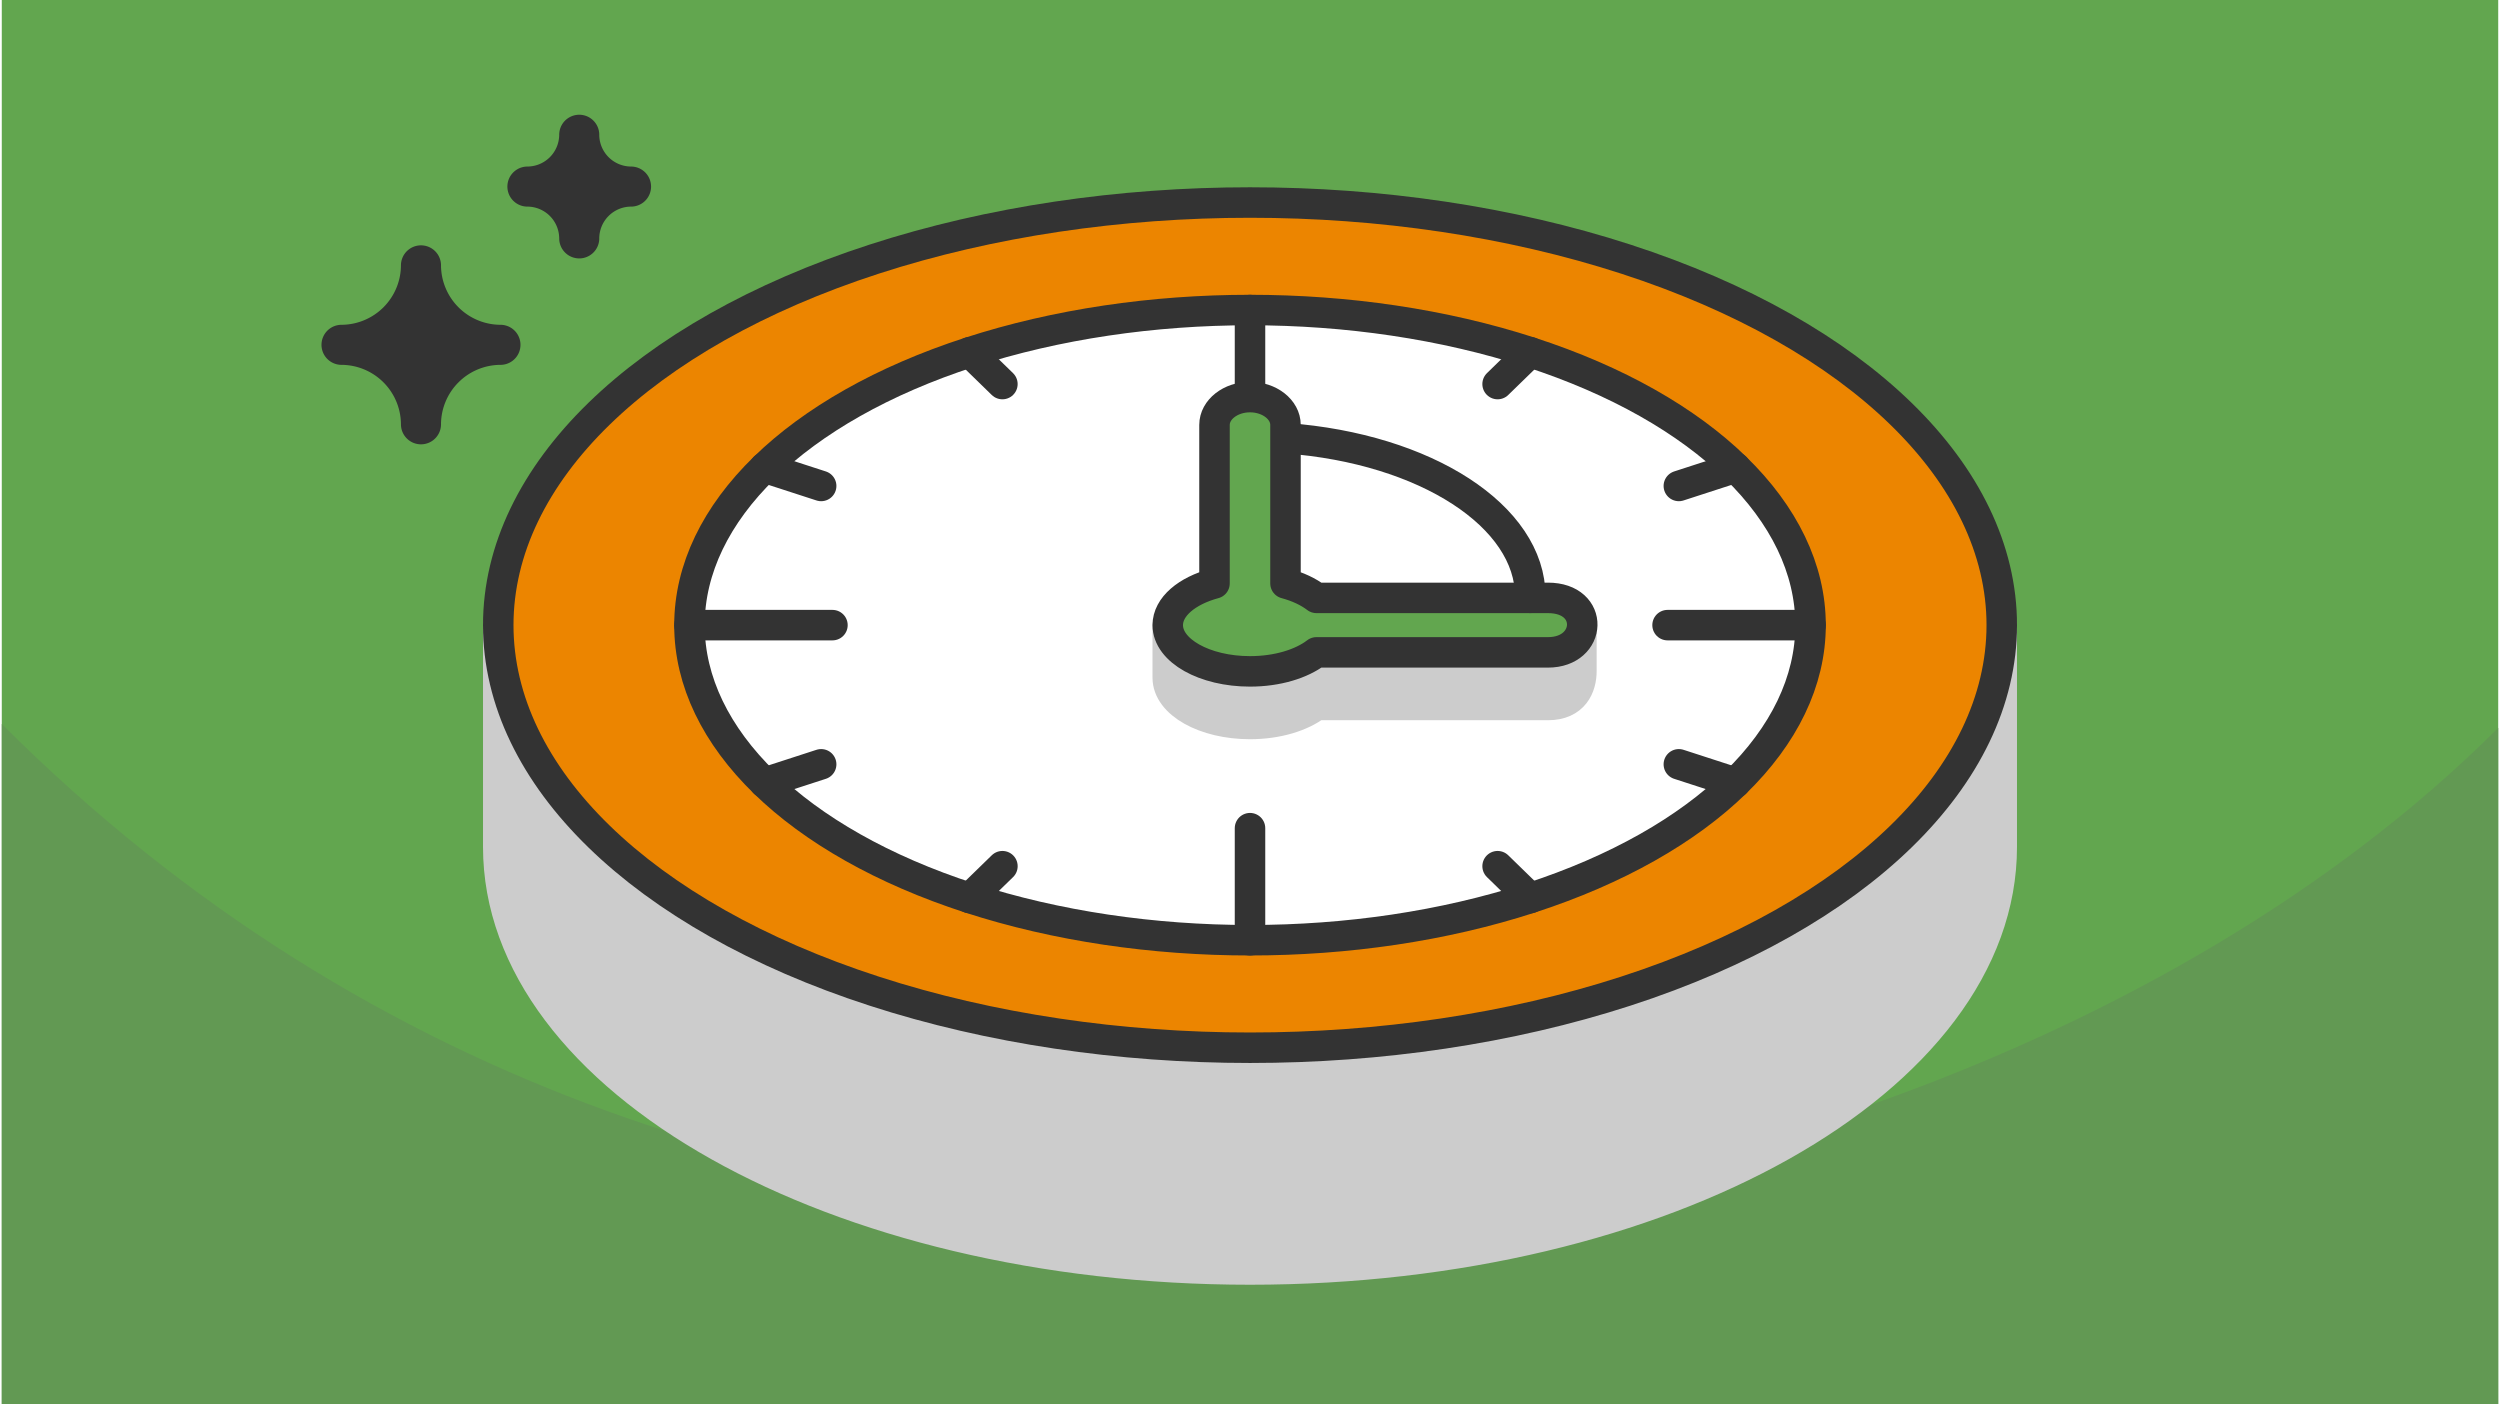 <?xml version="1.0" encoding="UTF-8"?>
<svg xmlns="http://www.w3.org/2000/svg" width="470" height="264" viewBox="0 0 188.803 106.202" shape-rendering="geometricPrecision" image-rendering="optimizeQuality" fill-rule="evenodd" xmlns:v="https://vecta.io/nano"><style><![CDATA[.L{stroke-linejoin:round}.M{stroke-miterlimit:2.613}.N{stroke-linecap:round}]]></style><path d="M188.803 0H0v106.202h188.803z" fill="#62a64f"/><path d="M188.803 55.045c-24.999 24.999-65.834 37.132-94.401 37.132-31.969 0-66.254-9.276-94.402-37.424v51.449h188.803V55.045z" fill="#629953"/><path d="M31.703 20.069h.001a6.03 6.03 0 0 0 6.01 6.009v.001a6.03 6.03 0 0 0-6.01 6.01h-.001a6.03 6.03 0 0 0-6.009-6.01v-.001a6.03 6.03 0 0 0 6.009-6.009zm11.969-9.877h0a3.93 3.93 0 0 0 3.918 3.918v.001a3.93 3.93 0 0 0-3.918 3.918h0a3.93 3.93 0 0 0-3.919-3.918v-.001a3.93 3.93 0 0 0 3.919-3.918z" stroke="#333" stroke-width="3.029" fill="#333" class="L M"/><g stroke-width="2.306" class="L"><path d="M94.402 32.089c20.457 0 38.387 6.074 48.402 15.189h8.451v16.771c0 17.652-25.454 31.961-56.853 31.961S37.548 81.701 37.548 64.049V47.278H46c10.014-9.115 27.945-15.189 48.402-15.189z" stroke="#ccc" fill="#ccc" class="M"/><g stroke="#333"><ellipse cx="94.402" cy="47.278" rx="56.854" ry="31.961" fill="#ec8500"/><ellipse cx="94.402" cy="47.278" rx="42.394" ry="23.831" fill="#fff"/><g fill="none" class="M N"><path d="M94.402 23.447v8.474m42.394 15.357h-10.815M94.402 71.109v-8.475M52.008 47.278h10.814m52.777-20.639l-2.472 2.407"/><path d="M131.116 35.362l-4.282 1.39m4.282 22.442l-4.282-1.39m-11.235 10.113l-2.472-2.408m-39.922 2.408l2.472-2.408m-17.99-6.315l4.282-1.39"/><path d="M57.687 35.362l4.282 1.39m11.236-10.113l2.471 2.407"/></g></g><path d="M119.466 50.736c0 1.212-.572 2.581-2.531 2.581H99.428c-1.132.87-2.961 1.436-5.026 1.436-3.436 0-6.221-1.565-6.221-3.497v-3.978h31.285v3.458z" stroke="#ccc" fill="#ccc" class="M"/><g stroke="#333" class="M"><path d="M97.086 44.122c.933.252 1.737.63 2.342 1.095h17.507c3.567 0 3.349 4.121 0 4.121H99.428c-1.132.871-2.961 1.437-5.026 1.437-3.436 0-6.221-1.566-6.221-3.497 0-1.391 1.445-2.592 3.536-3.156V32.135c0-1.157 1.208-2.104 2.685-2.104h0c1.476 0 2.684.947 2.684 2.104v11.987z" fill="#62a64f"/><path d="M115.598 45.215l.001-.112c0-6.055-7.89-11.172-18.441-11.96" fill="none" class="N"/></g></g></svg>